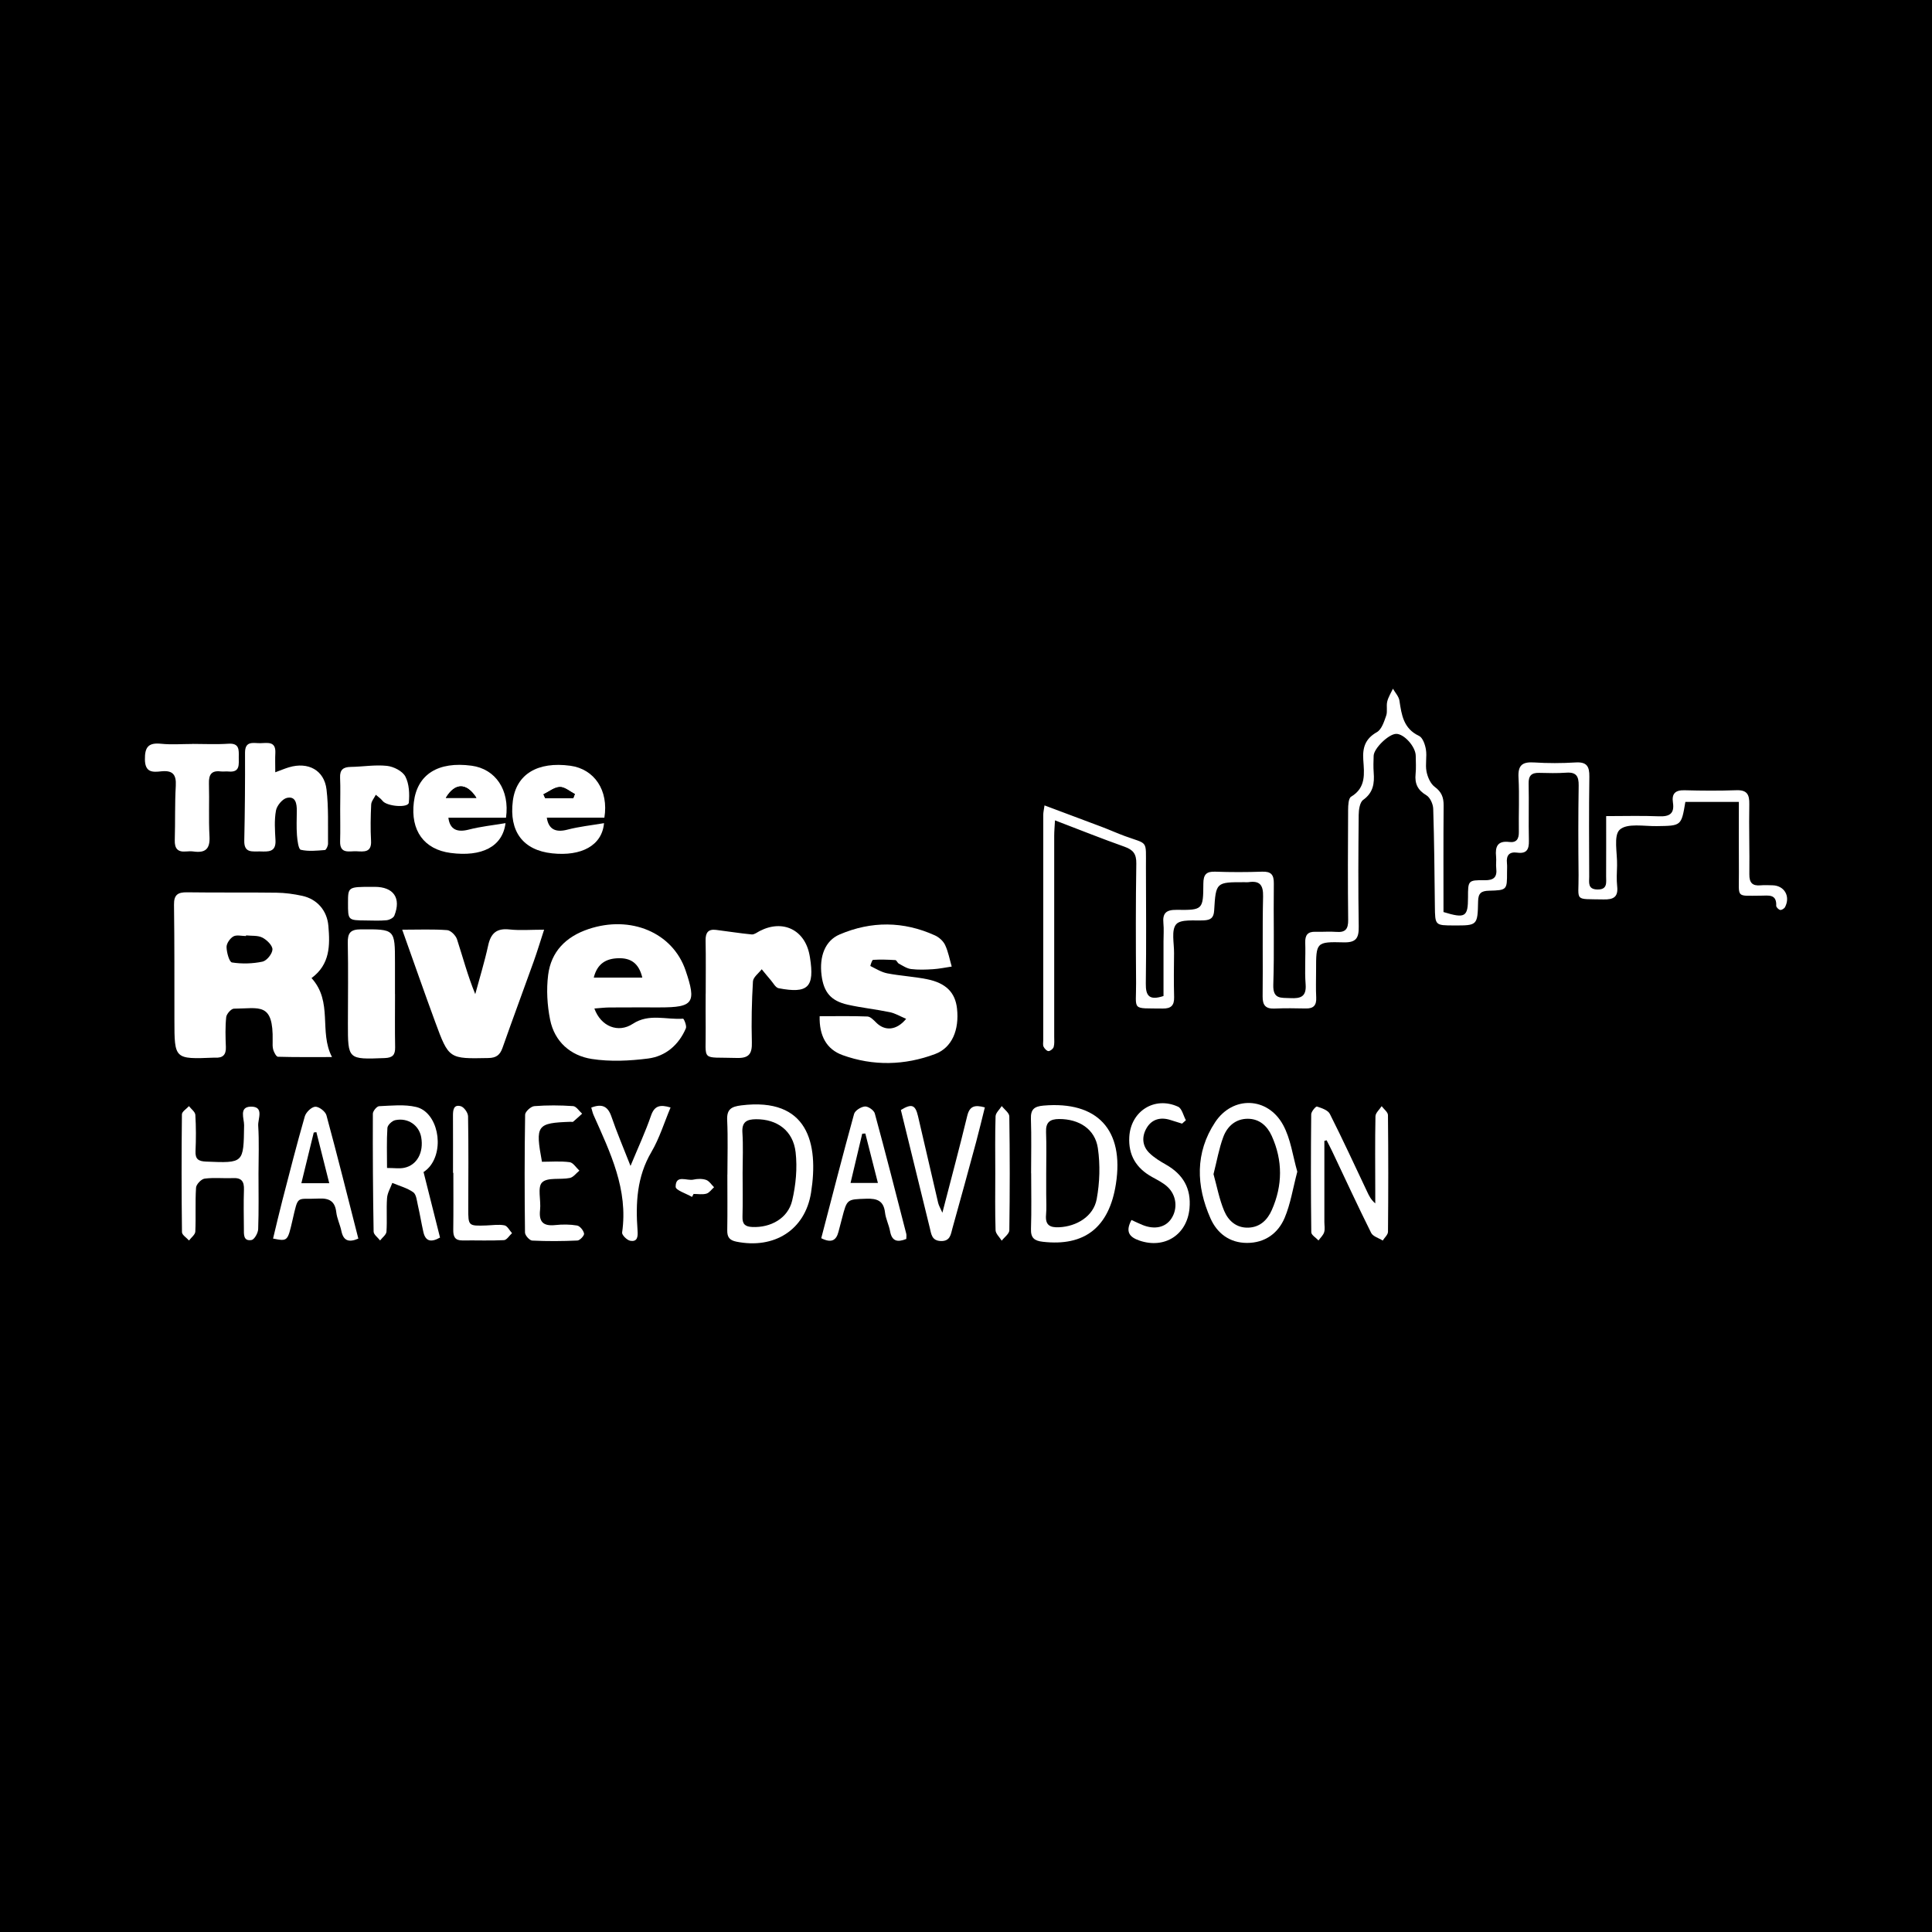 <?xml version="1.0" encoding="utf-8"?>
<!-- Generator: Adobe Illustrator 17.0.0, SVG Export Plug-In . SVG Version: 6.00 Build 0)  -->
<!DOCTYPE svg PUBLIC "-//W3C//DTD SVG 1.1//EN" "http://www.w3.org/Graphics/SVG/1.1/DTD/svg11.dtd">
<svg version="1.1" id="Layer_1" xmlns="http://www.w3.org/2000/svg" xmlns:xlink="http://www.w3.org/1999/xlink" x="0px" y="0px"
	 width="200px" height="200px" viewBox="0 0 200 200" enable-background="new 0 0 200 200" xml:space="preserve">
<rect width="200" height="200"/>
<g>
	<path fill="#FFFFFF" d="M166.269,84.483c1.916,0,3.696-0.054,5.471,0.02c1.088,0.045,1.616-0.275,1.442-1.422
		c-0.14-0.922,0.245-1.299,1.195-1.274c1.789,0.047,3.581,0.06,5.369-0.003c1.099-0.038,1.361,0.433,1.341,1.445
		c-0.047,2.415,0.036,4.832,0.005,7.248c-0.011,0.883,0.31,1.232,1.176,1.151c0.399-0.037,0.805-0.01,1.208-0.004
		c1.233,0.02,1.892,1.131,1.313,2.253c-0.08,0.155-0.353,0.327-0.501,0.3c-0.166-0.03-0.422-0.285-0.415-0.432
		c0.059-1.24-0.809-1.05-1.556-1.047c-2.692,0.011-2.287,0.291-2.307-2.379c-0.017-2.409-0.004-4.818-0.004-7.326
		c-1.94,0-3.746,0-5.538,0c-0.418,2.496-0.419,2.47-2.962,2.506c-1.321,0.019-3.069-0.325-3.83,0.368
		c-0.669,0.609-0.241,2.433-0.278,3.721c-0.021,0.715-0.067,1.439,0.011,2.146c0.124,1.114-0.392,1.375-1.398,1.354
		c-3.141-0.066-2.57,0.276-2.598-2.523c-0.031-3.087-0.038-6.176,0.011-9.262c0.015-0.966-0.252-1.409-1.277-1.336
		c-0.935,0.066-1.879,0.043-2.818,0.019c-0.796-0.02-1.105,0.299-1.086,1.118c0.044,1.968-0.02,3.938,0.028,5.906
		c0.022,0.904-0.235,1.368-1.207,1.235c-0.828-0.114-1.149,0.279-1.065,1.085c0.033,0.31,0.008,0.626,0.008,0.939
		c0.003,1.836,0.004,1.868-1.881,1.917c-0.786,0.02-1.098,0.258-1.114,1.091c-0.048,2.511-0.081,2.511-2.495,2.505
		c-1.969-0.005-1.957-0.005-1.98-2.013c-0.038-3.355-0.064-6.712-0.171-10.065c-0.015-0.487-0.321-1.169-0.708-1.398
		c-0.906-0.537-1.219-1.21-1.116-2.209c0.064-0.62,0.02-1.252,0.014-1.878c-0.01-0.949-1.218-2.291-2.035-2.269
		c-0.77,0.021-2.292,1.49-2.321,2.264c-0.021,0.581-0.04,1.166,0.004,1.744c0.087,1.122-0.045,2.077-1.087,2.824
		c-0.353,0.253-0.462,1.022-0.467,1.557c-0.037,3.848-0.057,7.697,0.004,11.544c0.019,1.18-0.245,1.683-1.555,1.649
		c-2.858-0.074-2.86-0.006-2.859,2.891c0,0.94-0.035,1.881,0.013,2.819c0.041,0.807-0.277,1.153-1.081,1.135
		c-1.073-0.023-2.149-0.038-3.221,0.008c-0.93,0.041-1.256-0.331-1.245-1.262c0.04-3.445-0.033-6.892,0.047-10.336
		c0.028-1.199-0.348-1.662-1.517-1.485c-0.131,0.02-0.268,0.003-0.402,0.002c-2.945-0.004-2.971-0.005-3.146,2.932
		c-0.046,0.767-0.36,0.984-1.067,1.02c-0.995,0.051-2.397-0.144-2.868,0.409c-0.52,0.612-0.205,1.951-0.217,2.973
		c-0.018,1.521-0.034,3.044,0.007,4.564c0.023,0.871-0.323,1.193-1.186,1.181c-3.3-0.047-2.729,0.281-2.751-2.662
		c-0.031-4.117-0.042-8.234,0.023-12.35c0.016-0.994-0.328-1.423-1.224-1.74c-2.347-0.831-4.66-1.759-7.195-2.729
		c-0.035,0.661-0.08,1.125-0.08,1.59c-0.003,6.936,0,13.872,0,20.808c0,0.357,0.041,0.732-0.056,1.064
		c-0.055,0.189-0.351,0.426-0.538,0.425c-0.175-0.001-0.41-0.256-0.506-0.454c-0.089-0.183-0.036-0.438-0.036-0.661
		c-0.001-7.786-0.002-15.572,0.003-23.358c0-0.257,0.067-0.513,0.129-0.962c2.044,0.765,3.999,1.491,5.948,2.23
		c0.794,0.301,1.569,0.652,2.366,0.944c2.434,0.89,2.179,0.356,2.186,3.193c0.01,4.027,0.044,8.055-0.013,12.081
		c-0.018,1.282,0.369,1.767,1.832,1.284c0-1.841,0-3.75,0-5.658c0-0.626,0.05-1.258-0.011-1.878
		c-0.102-1.045,0.29-1.397,1.361-1.383c2.723,0.036,2.761-0.013,2.774-2.716c0.005-0.932,0.296-1.27,1.235-1.236
		c1.609,0.058,3.223,0.057,4.832,0c0.936-0.033,1.242,0.293,1.229,1.233c-0.046,3.49,0.059,6.983-0.055,10.47
		c-0.05,1.524,0.799,1.338,1.764,1.387c1.082,0.055,1.682-0.153,1.582-1.443c-0.11-1.423,0.009-2.863-0.039-4.293
		c-0.027-0.807,0.268-1.16,1.076-1.132c0.715,0.024,1.436-0.046,2.147,0.012c0.947,0.077,1.231-0.307,1.221-1.235
		c-0.042-3.803-0.028-7.607-0.005-11.41c0.003-0.465,0.033-1.186,0.311-1.352c1.568-0.933,1.353-2.412,1.259-3.81
		c-0.086-1.282,0.205-2.19,1.41-2.873c0.491-0.278,0.745-1.087,0.96-1.705c0.155-0.445-0.004-0.991,0.109-1.461
		c0.111-0.463,0.386-0.887,0.59-1.328c0.233,0.411,0.607,0.801,0.673,1.237c0.224,1.481,0.417,2.889,2.025,3.645
		c0.385,0.181,0.635,0.905,0.717,1.416c0.119,0.741-0.081,1.538,0.061,2.27c0.112,0.575,0.407,1.264,0.851,1.592
		c0.709,0.524,0.927,1.092,0.92,1.923c-0.03,3.708-0.013,7.417-0.013,11.037c2.259,0.693,2.537,0.497,2.538-1.507
		c0.001-1.757,0.002-1.81,1.718-1.787c0.948,0.013,1.312-0.312,1.204-1.241c-0.046-0.397,0.026-0.808-0.016-1.207
		c-0.108-1.022,0.148-1.664,1.357-1.513c0.759,0.095,1.011-0.308,0.999-1.04c-0.03-1.879,0.067-3.763-0.035-5.637
		c-0.07-1.281,0.41-1.632,1.614-1.555c1.426,0.092,2.867,0.088,4.293,0c1.157-0.071,1.443,0.399,1.427,1.477
		c-0.053,3.445-0.024,6.891-0.015,10.336c0.002,0.598-0.178,1.313,0.832,1.338c1.096,0.028,0.916-0.736,0.919-1.385
		C166.275,88.69,166.269,86.686,166.269,84.483z"/>
	<path fill="#FFFFFF" d="M32.248,101.249c2.254,2.477,0.742,5.551,2.122,8.177c-2.079,0-3.838,0.02-5.595-0.031
		c-0.172-0.005-0.393-0.426-0.478-0.69c-0.094-0.289-0.08-0.62-0.073-0.932c0.09-4.078-1.372-3.371-4.011-3.356
		c-0.28,0.002-0.761,0.546-0.796,0.875c-0.107,1.018-0.076,2.056-0.035,3.084c0.033,0.818-0.318,1.159-1.107,1.111
		c-0.045-0.003-0.09,0-0.134,0.001c-4.085,0.164-4.082,0.164-4.086-3.894c-0.004-3.979,0.011-7.958-0.042-11.936
		c-0.014-1.029,0.392-1.3,1.349-1.287c3.087,0.045,6.176-0.001,9.264,0.041c0.888,0.012,1.789,0.134,2.658,0.324
		c1.549,0.338,2.574,1.525,2.709,3.11C34.166,97.849,34.181,99.829,32.248,101.249z M25.472,96.832
		c-0.002,0.022-0.004,0.045-0.006,0.067c-0.444,0-0.972-0.149-1.308,0.041c-0.348,0.197-0.715,0.728-0.706,1.104
		c0.014,0.56,0.283,1.547,0.563,1.59c1.031,0.16,2.136,0.131,3.159-0.085c0.439-0.093,1.018-0.813,1.03-1.261
		c0.011-0.413-0.578-0.991-1.04-1.227C26.687,96.816,26.043,96.895,25.472,96.832z"/>
	<path fill="#FFFFFF" d="M84.849,105.198c1.745,0,3.347-0.034,4.945,0.03c0.313,0.013,0.648,0.369,0.91,0.631
		c0.894,0.895,2.103,0.829,3.1-0.389c-0.603-0.253-1.122-0.571-1.684-0.688c-1.443-0.301-2.917-0.452-4.354-0.774
		c-1.756-0.394-2.495-1.287-2.718-3.045c-0.248-1.952,0.362-3.584,1.868-4.227c3.277-1.4,6.605-1.387,9.872,0.098
		c0.421,0.191,0.857,0.582,1.049,0.991c0.328,0.698,0.467,1.484,0.685,2.233c-0.643,0.095-1.283,0.232-1.929,0.273
		c-0.757,0.048-1.528,0.077-2.277-0.015c-0.438-0.053-0.854-0.342-1.263-0.558c-0.148-0.078-0.238-0.361-0.365-0.369
		c-0.769-0.048-1.543-0.072-2.31-0.026c-0.11,0.007-0.294,0.629-0.279,0.636c0.573,0.286,1.144,0.644,1.76,0.763
		c1.359,0.262,2.755,0.332,4.111,0.606c1.968,0.397,2.917,1.388,3.099,3.029c0.245,2.212-0.507,4.057-2.269,4.717
		c-3.147,1.18-6.407,1.258-9.581,0.11C85.554,108.622,84.8,107.217,84.849,105.198z"/>
	<path fill="#FFFFFF" d="M61.529,104.4c0.676,1.868,2.469,2.575,3.98,1.585c1.688-1.105,3.471-0.4,5.204-0.531
		c0.08-0.006,0.399,0.737,0.289,0.996c-0.736,1.72-2.095,2.894-3.906,3.127c-1.922,0.247-3.934,0.342-5.836,0.047
		c-2.204-0.342-3.854-1.79-4.313-4.065c-0.302-1.501-0.395-3.114-0.204-4.629c0.306-2.422,1.835-3.964,4.171-4.75
		c4.371-1.47,8.72,0.356,10.055,4.273c1.145,3.362,0.817,3.835-2.659,3.833c-1.743-0.001-3.486-0.005-5.229,0.007
		C62.61,104.296,62.139,104.356,61.529,104.4z M66.492,101.202c-0.356-1.496-1.198-2.037-2.46-2.007
		c-1.266,0.03-2.194,0.529-2.567,2.007C63.148,101.202,64.714,101.202,66.492,101.202z"/>
	<path fill="#FFFFFF" d="M41.637,96.242c1.718,0,3.192-0.065,4.653,0.045c0.372,0.028,0.89,0.55,1.02,0.95
		c0.606,1.86,1.1,3.757,1.888,5.675c0.452-1.677,0.967-3.341,1.336-5.036c0.275-1.263,0.869-1.803,2.202-1.659
		c1.097,0.119,2.217,0.024,3.59,0.024c-0.402,1.233-0.713,2.272-1.079,3.292c-1.069,2.984-2.176,5.955-3.228,8.945
		c-0.261,0.741-0.652,1.033-1.458,1.049c-4.076,0.082-4.095,0.111-5.504-3.719C43.921,102.722,42.84,99.614,41.637,96.242z"/>
	<path fill="#FFFFFF" d="M73.055,102.864c0-1.833,0.026-3.666-0.012-5.498c-0.017-0.797,0.256-1.204,1.075-1.105
		c1.235,0.151,2.463,0.355,3.701,0.472c0.263,0.025,0.558-0.216,0.827-0.355c2.386-1.229,4.66-0.136,5.155,2.482
		c0.017,0.088,0.034,0.176,0.048,0.264c0.487,3.073-0.193,3.76-3.247,3.177c-0.315-0.06-0.557-0.541-0.817-0.84
		c-0.319-0.367-0.622-0.749-0.933-1.124c-0.316,0.418-0.881,0.821-0.907,1.256c-0.126,2.093-0.17,4.197-0.113,6.293
		c0.033,1.198-0.288,1.675-1.57,1.634c-3.807-0.122-3.162,0.479-3.21-3.17c-0.015-1.162-0.002-2.324-0.002-3.486
		C73.051,102.864,73.053,102.864,73.055,102.864z"/>
	<path fill="#FFFFFF" d="M28.496,79.946c0.61-0.224,1.009-0.394,1.422-0.517c1.985-0.591,3.646,0.296,3.884,2.298
		c0.22,1.852,0.138,3.74,0.155,5.613c0.002,0.227-0.192,0.644-0.319,0.654c-0.836,0.065-1.706,0.161-2.501-0.025
		c-0.241-0.057-0.354-0.97-0.395-1.5c-0.064-0.843-0.022-1.695-0.017-2.544c0.004-0.724-0.116-1.524-1.013-1.331
		c-0.47,0.101-1.05,0.8-1.143,1.309c-0.183,0.994-0.108,2.046-0.051,3.07c0.07,1.269-0.761,1.188-1.592,1.167
		c-0.783-0.019-1.667,0.207-1.639-1.109c0.065-3.034,0.091-6.07,0.078-9.106c-0.005-1.275,0.871-0.982,1.578-0.992
		c0.725-0.011,1.623-0.243,1.56,1.011C28.47,78.555,28.496,79.169,28.496,79.946z"/>
	<path fill="#FFFFFF" d="M52.382,84.651c-1.96,0-3.954,0-5.966,0c0.155,1.237,0.922,1.539,2.12,1.227
		c1.212-0.315,2.473-0.443,3.796-0.667c-0.309,2.451-2.468,3.508-5.678,3.087c-2.758-0.362-4.174-2.318-3.812-5.265
		c0.354-2.874,2.515-4.235,5.982-3.766C51.289,79.601,52.784,81.771,52.382,84.651z M46.152,82.596c1.069,0,2.07,0,3.166,0
		C48.292,81.001,47.101,81.016,46.152,82.596z"/>
	<path fill="#FFFFFF" d="M62.565,84.643c-1.955,0-3.947,0-5.962,0c0.191,1.247,0.955,1.551,2.141,1.241
		c1.212-0.316,2.472-0.447,3.784-0.671c-0.203,2.32-2.349,3.449-5.37,3.125c-3.019-0.323-4.475-2.271-4.068-5.439
		c0.354-2.75,2.555-4.092,5.953-3.628C61.521,79.61,63.027,81.812,62.565,84.643z M59.347,82.618
		c0.054-0.141,0.108-0.281,0.162-0.422c-0.519-0.261-1.045-0.741-1.556-0.725c-0.572,0.018-1.13,0.486-1.694,0.757
		c0.058,0.13,0.117,0.26,0.175,0.389C57.405,82.618,58.376,82.618,59.347,82.618z"/>
	<path fill="#FFFFFF" d="M40.893,102.909c0,1.834-0.024,3.667,0.011,5.5c0.015,0.795-0.258,1.091-1.08,1.122
		c-3.812,0.146-3.811,0.168-3.809-3.586c0.002-2.773,0.044-5.546-0.012-8.317c-0.021-1.022,0.249-1.417,1.338-1.422
		c3.547-0.015,3.547-0.055,3.547,3.483c0,1.073,0,2.147,0,3.22C40.89,102.909,40.891,102.909,40.893,102.909z"/>
	<path fill="#FFFFFF" d="M75.301,121.597c0-1.877,0.064-3.758-0.024-5.631c-0.053-1.139,0.427-1.409,1.46-1.538
		c6.9-0.858,8.029,3.93,7.224,9.027c-0.614,3.889-3.828,5.868-7.728,5.082c-0.714-0.144-0.96-0.468-0.948-1.175
		c0.032-1.921,0.011-3.844,0.011-5.766C75.298,121.597,75.3,121.597,75.301,121.597z M76.875,121.412
		c0,1.519,0.03,3.039-0.013,4.557c-0.021,0.759,0.281,1.015,1.013,1.049c1.894,0.089,3.693-0.89,4.129-2.729
		c0.382-1.612,0.545-3.363,0.359-5.002c-0.256-2.254-1.932-3.44-4.1-3.425c-0.97,0.007-1.483,0.283-1.409,1.396
		C76.945,118.637,76.876,120.027,76.875,121.412z"/>
	<path fill="#FFFFFF" d="M137.098,118.106c0,2.796,0,5.593,0,8.389c0,0.358,0.079,0.74-0.023,1.067
		c-0.098,0.313-0.382,0.568-0.584,0.849c-0.26-0.282-0.744-0.561-0.747-0.846c-0.05-4.071-0.048-8.143-0.008-12.214
		c0.003-0.285,0.482-0.838,0.59-0.803c0.487,0.157,1.14,0.371,1.339,0.764c1.349,2.668,2.597,5.386,3.878,8.088
		c0.188,0.396,0.373,0.792,0.824,1.173c0-0.411,0-0.821,0-1.232c-0.003-2.595-0.032-5.191,0.02-7.784
		c0.007-0.353,0.418-0.698,0.642-1.046c0.227,0.308,0.649,0.613,0.652,0.923c0.044,4.026,0.04,8.053,0.003,12.08
		c-0.003,0.304-0.355,0.604-0.545,0.906c-0.41-0.26-1.014-0.423-1.199-0.795c-1.393-2.796-2.702-5.633-4.04-8.456
		c-0.181-0.381-0.379-0.753-0.57-1.129C137.252,118.063,137.175,118.084,137.098,118.106z"/>
	<path fill="#FFFFFF" d="M106.739,121.457c0-1.876,0.046-3.754-0.019-5.628c-0.035-0.993,0.345-1.295,1.3-1.378
		c5.582-0.484,8.371,2.508,7.498,8.115c-0.699,4.492-3.241,6.482-7.569,5.982c-0.864-0.1-1.254-0.389-1.222-1.33
		c0.064-1.919,0.019-3.841,0.019-5.762C106.744,121.457,106.741,121.457,106.739,121.457z M108.303,121.476
		c0,0.716,0.001,1.431,0,2.147c-0.001,0.716,0.046,1.436-0.017,2.146c-0.092,1.035,0.379,1.32,1.341,1.277
		c1.824-0.08,3.571-1.128,3.901-2.91c0.317-1.713,0.375-3.552,0.123-5.273c-0.292-1.997-1.965-3.027-4.009-3.021
		c-0.951,0.003-1.394,0.332-1.355,1.341C108.343,118.612,108.302,120.044,108.303,121.476z"/>
	<path fill="#FFFFFF" d="M19.897,77.009c1.25,0,2.505,0.064,3.75-0.019c1.144-0.076,1.079,0.634,1.07,1.374
		c-0.009,0.748,0.171,1.625-1.07,1.502c-0.265-0.026-0.539,0.024-0.803-0.008c-0.964-0.116-1.24,0.344-1.214,1.248
		c0.052,1.83-0.043,3.665,0.057,5.491c0.07,1.277-0.425,1.719-1.629,1.552c-0.263-0.036-0.537-0.029-0.803-0.004
		c-0.879,0.08-1.188-0.327-1.162-1.181c0.057-1.874-0.003-3.753,0.105-5.623c0.069-1.2-0.358-1.618-1.527-1.49
		c-0.867,0.095-1.65,0.13-1.669-1.22c-0.019-1.312,0.374-1.77,1.683-1.636c1.061,0.109,2.141,0.022,3.213,0.022
		C19.897,77.016,19.897,77.013,19.897,77.009z"/>
	<path fill="#FFFFFF" d="M134.296,121.29c-0.457,1.733-0.698,3.336-1.31,4.782c-0.682,1.61-2.048,2.595-3.891,2.595
		c-1.799,0-3.098-0.989-3.786-2.542c-1.492-3.365-1.605-6.8,0.483-9.955c1.824-2.755,5.425-2.635,7.021,0.261
		C133.62,117.893,133.829,119.685,134.296,121.29z M125.622,121.547c0.352,1.259,0.594,2.586,1.104,3.802
		c0.422,1.006,1.246,1.773,2.49,1.737c1.227-0.036,1.991-0.805,2.442-1.826c1.124-2.542,1.144-5.124-0.008-7.67
		c-0.471-1.042-1.28-1.771-2.475-1.775c-1.26-0.004-2.127,0.78-2.537,1.877C126.19,118.891,125.972,120.175,125.622,121.547z"/>
	<path fill="#FFFFFF" d="M43.845,121.329c0.638,2.537,1.173,4.663,1.707,6.784c-0.994,0.56-1.52,0.334-1.726-0.581
		c-0.207-0.915-0.355-1.843-0.566-2.756c-0.109-0.474-0.159-1.126-0.48-1.353c-0.633-0.449-1.436-0.659-2.168-0.968
		c-0.19,0.52-0.505,1.031-0.544,1.563c-0.084,1.157,0.02,2.328-0.061,3.485c-0.022,0.317-0.429,0.607-0.659,0.909
		c-0.234-0.305-0.666-0.607-0.671-0.916c-0.071-4.068-0.095-8.138-0.079-12.207c0.001-0.272,0.411-0.767,0.647-0.777
		c1.279-0.055,2.614-0.207,3.833,0.081c2.222,0.525,2.996,4.299,1.37,6.213C44.194,121.107,43.846,121.329,43.845,121.329z
		 M40.065,120.907c0.728,0,1.275,0.088,1.783-0.017c1.325-0.273,2.031-1.601,1.756-3.161c-0.221-1.248-1.378-2.054-2.699-1.768
		c-0.322,0.07-0.782,0.507-0.801,0.799C40.016,118.089,40.065,119.426,40.065,120.907z"/>
	<path fill="#FFFFFF" d="M26.76,121.479c-0.002,1.921,0.038,3.843-0.034,5.762c-0.015,0.401-0.39,1.073-0.685,1.124
		c-0.871,0.151-0.791-0.605-0.794-1.18c-0.009-1.34-0.04-2.682,0.007-4.02c0.03-0.843-0.233-1.251-1.132-1.21
		c-0.981,0.045-1.976-0.072-2.942,0.057c-0.344,0.046-0.862,0.588-0.885,0.931c-0.098,1.513-0.006,3.037-0.076,4.552
		c-0.015,0.316-0.425,0.614-0.653,0.921c-0.253-0.288-0.724-0.573-0.728-0.864c-0.05-4.065-0.052-8.13-0.006-12.195
		c0.003-0.286,0.476-0.567,0.73-0.85c0.23,0.301,0.64,0.591,0.66,0.905c0.077,1.246,0.074,2.502,0.018,3.75
		c-0.038,0.837,0.306,1.054,1.091,1.086c3.913,0.161,3.883,0.18,3.938-3.77c0.009-0.673-0.559-1.898,0.7-1.918
		c1.405-0.022,0.715,1.271,0.76,1.963C26.833,118.169,26.762,119.826,26.76,121.479z"/>
	<path fill="#FFFFFF" d="M85.015,128.179c1.13-4.329,2.225-8.607,3.399-12.863c0.097-0.353,0.718-0.742,1.123-0.774
		c0.331-0.027,0.931,0.391,1.021,0.719c1.129,4.139,2.187,8.297,3.256,12.452c0.042,0.162,0.005,0.344,0.005,0.545
		c-0.908,0.361-1.488,0.256-1.68-0.804c-0.119-0.656-0.448-1.28-0.523-1.937c-0.141-1.228-0.834-1.462-1.932-1.425
		c-1.997,0.067-1.998,0.016-2.514,2.008c-0.123,0.476-0.251,0.951-0.375,1.427C86.567,128.404,86.074,128.71,85.015,128.179z
		 M90.881,122.461c-0.458-1.798-0.88-3.459-1.303-5.121c-0.107,0.007-0.214,0.014-0.321,0.021c-0.397,1.673-0.793,3.347-1.209,5.1
		C89.099,122.461,89.913,122.461,90.881,122.461z"/>
	<path fill="#FFFFFF" d="M37.095,128.22c-1.015,0.441-1.552,0.202-1.757-0.794c-0.135-0.654-0.452-1.279-0.527-1.936
		c-0.131-1.151-0.741-1.471-1.818-1.415c-2.339,0.123-2.087-0.48-2.716,2.246c-0.505,2.188-0.504,2.188-2.01,1.895
		c0.323-1.329,0.628-2.659,0.971-3.98c0.75-2.896,1.488-5.796,2.315-8.67c0.123-0.425,0.691-0.976,1.082-0.999
		c0.38-0.022,1.05,0.488,1.157,0.883C34.935,119.664,35.992,123.902,37.095,128.22z M32.751,117.198
		c-0.091,0.014-0.182,0.028-0.272,0.042c-0.421,1.723-0.842,3.446-1.282,5.246c1.015,0,1.839,0,2.887,0
		C33.616,120.63,33.184,118.914,32.751,117.198z"/>
	<path fill="#FFFFFF" d="M56.103,120.266c0.93,0,1.912-0.083,2.866,0.042c0.368,0.048,0.674,0.57,1.008,0.876
		c-0.327,0.263-0.621,0.684-0.987,0.759c-0.975,0.2-2.322-0.09-2.873,0.462c-0.504,0.505-0.098,1.863-0.209,2.832
		c-0.142,1.24,0.316,1.714,1.559,1.583c0.75-0.079,1.531-0.08,2.271,0.046c0.297,0.051,0.663,0.509,0.725,0.834
		c0.038,0.199-0.429,0.706-0.686,0.718c-1.561,0.072-3.128,0.083-4.688,0.006c-0.272-0.013-0.739-0.54-0.742-0.835
		c-0.048-4.066-0.052-8.134,0.014-12.2c0.005-0.313,0.599-0.855,0.951-0.882c1.332-0.105,2.682-0.094,4.016-0.003
		c0.327,0.022,0.623,0.51,0.933,0.784c-0.308,0.279-0.61,0.563-0.928,0.83c-0.053,0.045-0.174,0.007-0.263,0.01
		C55.566,116.249,55.399,116.468,56.103,120.266z"/>
	<path fill="#FFFFFF" d="M35.216,83.728c0.001-1.074,0.037-2.149-0.01-3.221c-0.036-0.827,0.325-1.106,1.108-1.117
		c1.252-0.018,2.518-0.242,3.748-0.108c0.688,0.075,1.609,0.542,1.901,1.104c0.399,0.767,0.445,1.808,0.357,2.704
		c-0.055,0.569-2.27,0.393-2.713-0.181c-0.19-0.246-0.466-0.425-0.703-0.634c-0.167,0.337-0.463,0.668-0.479,1.012
		c-0.06,1.25-0.083,2.507-0.014,3.756c0.069,1.241-0.753,1.115-1.507,1.08c-0.734-0.034-1.736,0.328-1.695-1.04
		C35.242,85.965,35.215,84.846,35.216,83.728z"/>
	<path fill="#FFFFFF" d="M97.555,125.543c0.919-3.555,1.787-6.78,2.572-10.025c0.245-1.012,0.762-1.175,1.824-0.881
		c-0.31,1.233-0.59,2.424-0.909,3.605c-0.803,2.971-1.613,5.94-2.444,8.903c-0.171,0.611-0.213,1.355-1.195,1.326
		c-0.958-0.028-0.995-0.726-1.153-1.368c-1-4.07-1.997-8.141-2.992-12.197c1.11-0.678,1.494-0.549,1.771,0.623
		c0.706,2.996,1.386,5.998,2.089,8.994C97.181,124.795,97.337,125.044,97.555,125.543z"/>
	<path fill="#FFFFFF" d="M117.13,126.293c0.43,0.195,0.782,0.37,1.145,0.517c1.264,0.509,2.386,0.253,2.99-0.671
		c0.673-1.03,0.533-2.42-0.427-3.298c-0.451-0.412-1.029-0.695-1.571-0.996c-1.639-0.908-2.471-2.254-2.363-4.157
		c0.152-2.663,2.619-4.238,5.051-3.121c0.4,0.184,0.545,0.92,0.808,1.4c-0.133,0.117-0.265,0.234-0.398,0.351
		c-0.399-0.124-0.798-0.246-1.195-0.374c-1.018-0.328-1.918-0.096-2.46,0.808c-0.518,0.863-0.499,1.843,0.259,2.593
		c0.496,0.491,1.123,0.869,1.736,1.218c1.769,1.007,2.62,2.459,2.432,4.526c-0.248,2.729-2.573,4.228-5.178,3.336
		C116.907,128.064,116.474,127.512,117.13,126.293z"/>
	<path fill="#FFFFFF" d="M61.207,114.658c1.093-0.42,1.714-0.165,2.089,0.934c0.555,1.623,1.233,3.205,1.975,5.103
		c0.799-1.931,1.548-3.536,2.121-5.202c0.355-1.034,0.933-1.175,2.026-0.847c-0.66,1.565-1.151,3.189-1.986,4.61
		c-1.513,2.572-1.641,5.312-1.432,8.144c0.044,0.6,0,1.184-0.764,1.041c-0.334-0.063-0.871-0.598-0.835-0.849
		c0.648-4.458-1.229-8.282-2.95-12.152C61.347,115.206,61.296,114.948,61.207,114.658z"/>
	<path fill="#FFFFFF" d="M46.896,121.412c0-1.967,0.007-3.933-0.004-5.9c-0.003-0.585,0.052-1.206,0.81-0.997
		c0.333,0.092,0.745,0.676,0.752,1.043c0.055,3.173,0.029,6.346,0.021,9.52c-0.005,1.836,0,1.844,1.877,1.781
		c0.625-0.021,1.268-0.128,1.868-0.012c0.302,0.058,0.526,0.526,0.785,0.808c-0.278,0.253-0.545,0.709-0.835,0.724
		c-1.426,0.072-2.859,0.011-4.289,0.031c-0.789,0.011-0.969-0.4-0.959-1.098c0.026-1.966,0.009-3.933,0.009-5.899
		C46.919,121.412,46.908,121.412,46.896,121.412z"/>
	<path fill="#FFFFFF" d="M103.031,121.457c0-1.966-0.033-3.933,0.03-5.896c0.012-0.361,0.417-0.709,0.641-1.063
		c0.272,0.356,0.777,0.708,0.782,1.067c0.058,3.931,0.059,7.863,0.002,11.793c-0.005,0.362-0.513,0.718-0.788,1.076
		c-0.222-0.36-0.625-0.715-0.637-1.082C102.997,125.39,103.031,123.423,103.031,121.457z"/>
	<path fill="#FFFFFF" d="M38.519,91.806c0.089,0,0.178,0,0.267,0c1.955,0.001,2.765,1.156,2.036,2.983
		c-0.094,0.236-0.52,0.446-0.811,0.474c-0.706,0.069-1.424,0.029-2.137,0.023c-1.85-0.016-1.85-0.019-1.848-1.801
		C36.027,91.806,36.027,91.806,38.519,91.806z"/>
	<path fill="#FFFFFF" d="M71.637,123.905c-0.594-0.348-1.69-0.691-1.693-1.043c-0.009-1.311,1.161-0.596,1.829-0.747
		c0.422-0.095,0.918-0.109,1.318,0.026c0.325,0.11,0.555,0.496,0.828,0.76c-0.262,0.232-0.49,0.581-0.793,0.666
		c-0.412,0.116-0.881,0.029-1.325,0.029C71.747,123.699,71.692,123.802,71.637,123.905z"/>
	<path d="M46.152,82.596c0.95-1.581,2.14-1.596,3.166,0C48.222,82.596,47.221,82.596,46.152,82.596z"/>
	<path d="M59.347,82.618c-0.971,0-1.942,0-2.913,0c-0.058-0.13-0.117-0.26-0.175-0.389c0.564-0.272,1.122-0.739,1.694-0.757
		c0.51-0.016,1.037,0.464,1.556,0.725C59.455,82.337,59.401,82.478,59.347,82.618z"/>
</g>
</svg>
